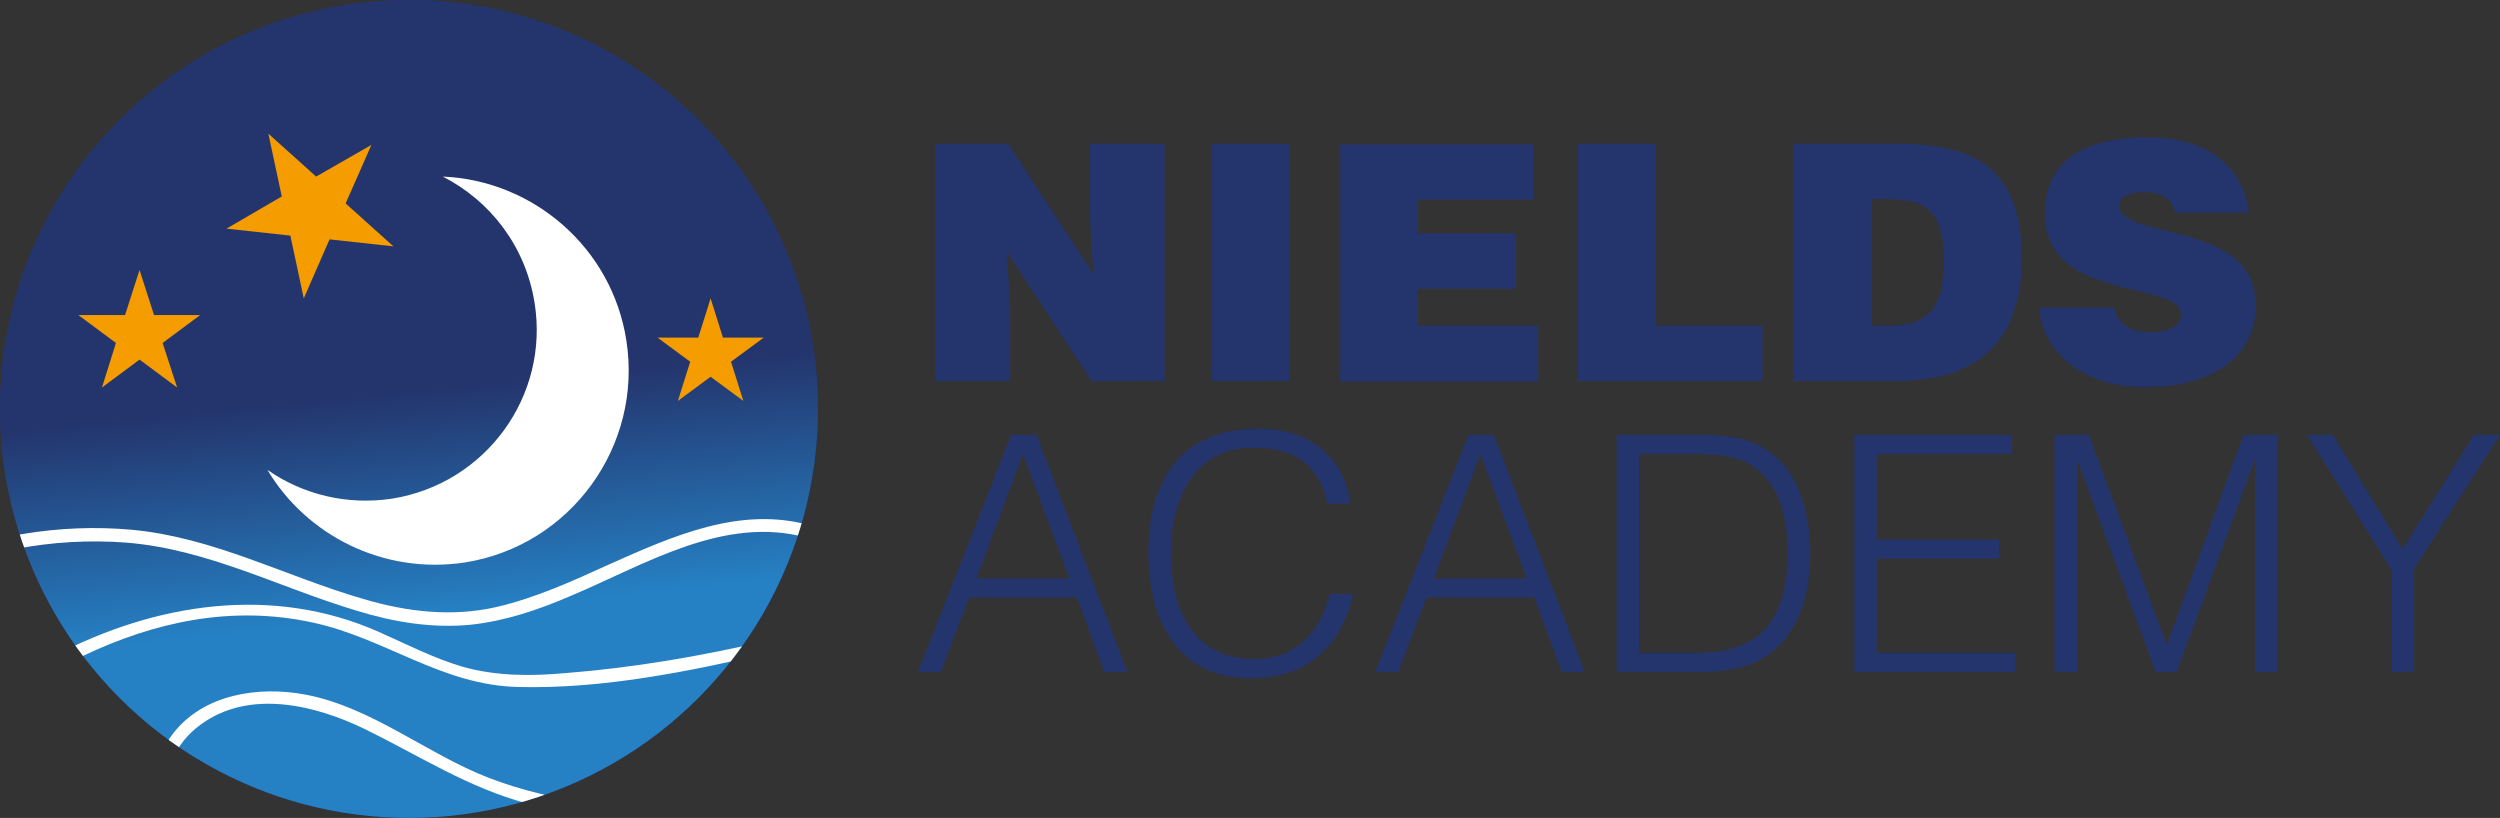 <svg xmlns="http://www.w3.org/2000/svg" xmlns:xlink="http://www.w3.org/1999/xlink" id="Layer_1" data-name="Layer 1" viewBox="0 0 465.8 152.4"><rect x="0" y="0" width="465.8" height="152.4" fill="#333333" stroke="none"/><defs><style> .cls-1 { clip-path: url(#clippath); } .cls-2 { fill: none; } .cls-2, .cls-3, .cls-4, .cls-5, .cls-6 { stroke-width: 0px; } .cls-3 { fill: url(#linear-gradient); } .cls-4 { fill: #f59c00; } .cls-5 { fill: #fff; } .cls-6 { fill: #24356d; } </style><clipPath id="clippath"><circle class="cls-2" cx="76.2" cy="76.2" r="76.2"></circle></clipPath><linearGradient id="linear-gradient" x1="-1493.01" y1="27.728" x2="-1492.01" y2="27.728" gradientTransform="translate(1232.41 62331.707) rotate(90) scale(41.7)" gradientUnits="userSpaceOnUse"><stop offset="0" stop-color="#24356d"></stop><stop offset="0" stop-color="#24356d"></stop><stop offset="1" stop-color="#2581c4"></stop><stop offset="1" stop-color="#2581c4"></stop></linearGradient></defs><path class="cls-6" d="M152.4,76.2c0,42.1-34.1,76.2-76.2,76.2S0,118.3,0,76.2,34.1,0,76.2,0s76.2,34.1,76.2,76.2"></path><g class="cls-1"><g><rect class="cls-3" x="-7.213" y="-7.24" width="166.7" height="166.7" transform="translate(-7.183 7.938) rotate(-5.7)"></rect><path class="cls-5" d="M-47.6,134.5C-31.9,111.9-3.9,99,23.5,101.1c15.2,1.2,28.6,8.4,43,12.7,6.8,2.1,14,3.3,21.2,2.6,6.5-.7,12.7-2.8,18.7-5.4,13.8-5.8,28.5-15.1,44-10.8,1.5.4,2.1-1.9.6-2.3-13.1-3.7-25.7,2-37.6,7.3-6.8,3.1-13.6,6.2-20.9,7.9-8.3,1.9-16.7.9-24.8-1.5-14.5-4.2-27.9-11.5-43.2-12.9-13.4-1.2-27,1.1-39.3,6.4-14,5.9-26.2,15.6-34.8,28.1-.9,1.2,1.2,2.4,2,1.2"></path><path class="cls-5" d="M-20.1,146.8C.8,128.7,28.1,109.4,58.3,116c13.5,2.9,24,11.7,38.3,12,15.6.4,31.9-2.9,46.9-6.4,1.6-.4,1.3-2.7-.2-2.3-12.4,2.9-25.1,5.1-37.8,6.1-6.5.6-13.1.6-19.4-1.2-5.4-1.6-10.4-4.2-15.6-6.5-19.7-8.7-41.5-5.4-60.4,4.5-11.7,6.1-21.9,14.3-31.7,22.8-1.2,1,.3,2.9,1.5,1.9"></path><path class="cls-5" d="M33.2,165.2c-3.1-9.8-5.5-23.2,4.2-30.2,9.1-6.7,21.5-3.6,30.7.9,10,4.9,19.2,10.9,30.1,13.8,10.6,2.8,21.7,3.3,32.6,1.7,1.5-.2.9-2.5-.6-2.3-13.2,2-26.7.6-39.2-4.2-11.6-4.5-21.8-13.2-34.2-15.5-8.6-1.6-18.8-.1-24.5,7.2-6.5,8.4-4.3,19.9-1.4,29.2.5,1.4,2.7.8,2.3-.6"></path></g></g><path class="cls-5" d="M49.8,87.5c7.3,12.3,21.7,19.6,36.8,17.3,19.7-3.1,33.2-21.7,30.1-41.4-2.7-17.3-17.4-29.8-34.2-30.5,8.8,4.5,15.4,12.9,17.1,23.5,2.8,17.4-9.1,33.7-26.5,36.5-8.5,1.3-16.7-.8-23.2-5.3"></path><polygon class="cls-4" points="26 50.3 28.7 58.7 37.3 58.7 30.3 63.9 33 72.2 26 67 19 72.2 21.6 63.9 14.6 58.7 23.3 58.7 26 50.3"></polygon><polygon class="cls-4" points="132.4 55.6 134.7 62.9 142.3 62.9 136.2 67.4 138.5 74.7 132.4 70.2 126.3 74.7 128.6 67.4 122.5 62.9 130.1 62.9 132.4 55.6"></polygon><polygon class="cls-4" points="50 24.9 52.5 36.6 42.2 42.6 54.1 43.9 56.6 55.6 61.4 44.6 73.3 45.9 64.4 37.9 69.2 27 58.9 32.9 50 24.9"></polygon><g><polygon class="cls-6" points="264.2 53.8 282.4 53.8 282.4 43.5 264.2 43.5 264.2 37.2 285.7 37.2 285.7 26.9 249.7 26.9 249.7 71.1 286.6 71.1 286.6 71 286.6 60.7 264.2 60.7 264.2 53.8"></polygon><rect class="cls-6" x="225.8" y="26.8" width="14.5" height="44.2"></rect><polygon class="cls-6" points="203.1 40.9 203.7 51 187.9 26.9 187.9 26.8 174.3 26.8 174.3 71 188.2 71 188.2 57 187.6 46.9 203.4 71 217 71 217 26.8 203.1 26.8 203.1 40.9"></polygon><polygon class="cls-6" points="308.5 26.8 294 26.8 294 71 328.4 71 328.4 60.7 308.5 60.7 308.5 26.8"></polygon><path class="cls-6" d="M353.6,26.8h-19.4v44.2h19.1c14.2,0,23.4-6.4,23.4-23s-8.8-21.2-23.1-21.2ZM351.8,60.7h-3.1v-23.6h2.8c7.7,0,10.7,2.4,10.7,11.7s-3.7,11.9-10.4,11.9v0Z"></path><path class="cls-6" d="M420.3,56.9c0-16.1-25.4-12-25.4-18.6,0-.08.001-.151.002-.229.158-1.429,1.567-2.251,4.568-2.251,1.41,0,2.7.25,3.74.8.034.018.066.04.099.059.929.589,1.669,1.454,1.969,2.85.006.035.016.066.022.101h13.74l-.01-0c-.26-1.934-.805-3.775-1.668-5.45-2.57-5.029-8.027-8.58-17.262-8.58-11.913,0-18.647,4.423-19.06,13.241-.018.302-.05.597-.05.909,0,16.87,25.4,12.27,25.4,18.96,0,1.962-2.122,3.091-5.376,3.224-.201-.021-.405-.034-.614-.034-.439,0-.814-.006-1.139-.018-.918-.122-1.82-.406-2.604-.823-.099-.081-.213-.167-.357-.259-1.2-.7-2.1-1.9-2.4-3.5h-13.9c.075,2.011.614,3.945,1.561,5.715,2.81,5.289,9.275,9.135,18.029,9.135,8.749,0,16.011-2.799,19.092-8.526,1.043-1.914,1.618-4.153,1.618-6.724v0Z"></path></g><path class="cls-6" d="M434.647,81.029h-4.786l15.767,25.214v18.957h4.172v-19.264l16.012-24.907h-4.847l-13.312,21.288-13.006-21.288ZM386.979,125.2v-39.386h.122l14.54,39.386h3.927l14.478-39.386h.123v39.386h4.171v-44.171h-6.319l-14.233,38.956h-.122l-14.479-38.956h-6.38v44.171h4.172ZM375.507,125.2v-3.558h-25.828v-17.546h22.761v-3.558h-22.761v-15.951h25.215v-3.558h-29.387v44.171h30ZM305.386,84.587h10c3.681,0,7.484.245,10.123,1.656,6.196,3.313,7.607,10.368,7.607,16.81,0,6.012-1.473,13.558-7.362,16.564-3.374,1.779-6.626,2.025-10.368,2.025h-10v-37.055ZM316.306,125.2c5.828,0,11.595-.859,15.644-5.399,4.049-4.417,5.338-10.92,5.338-16.748,0-5.889-1.534-14.478-7.362-18.711-4.111-3.007-8.712-3.313-13.62-3.313h-15.092v44.171h15.092ZM275.816,84.587l8.65,23.19h-17.3l8.65-23.19ZM260.54,125.2l5.215-13.865h20.123l5.091,13.865h4.295l-16.932-44.171h-4.724l-17.362,44.171h4.294ZM251.646,93.851c-1.411-9.141-8.037-13.988-17.117-13.988-11.717,0-20.552,6.38-20.552,23.251,0,12.516,5.399,23.252,19.019,23.252,11.84,0,17.177-7.178,19.14-15.706h-4.355c-1.657,6.994-6.381,12.147-13.988,12.147-12.024,0-15.644-9.938-15.644-19.815,0-10.43,4.601-19.571,15.276-19.571,7.546,0,12.208,2.884,13.926,10.43h4.295ZM190.604,84.587l8.65,23.19h-17.3l8.65-23.19ZM175.328,125.2l5.215-13.865h20.122l5.092,13.865h4.295l-16.933-44.171h-4.724l-17.361,44.171h4.294Z"></path></svg>